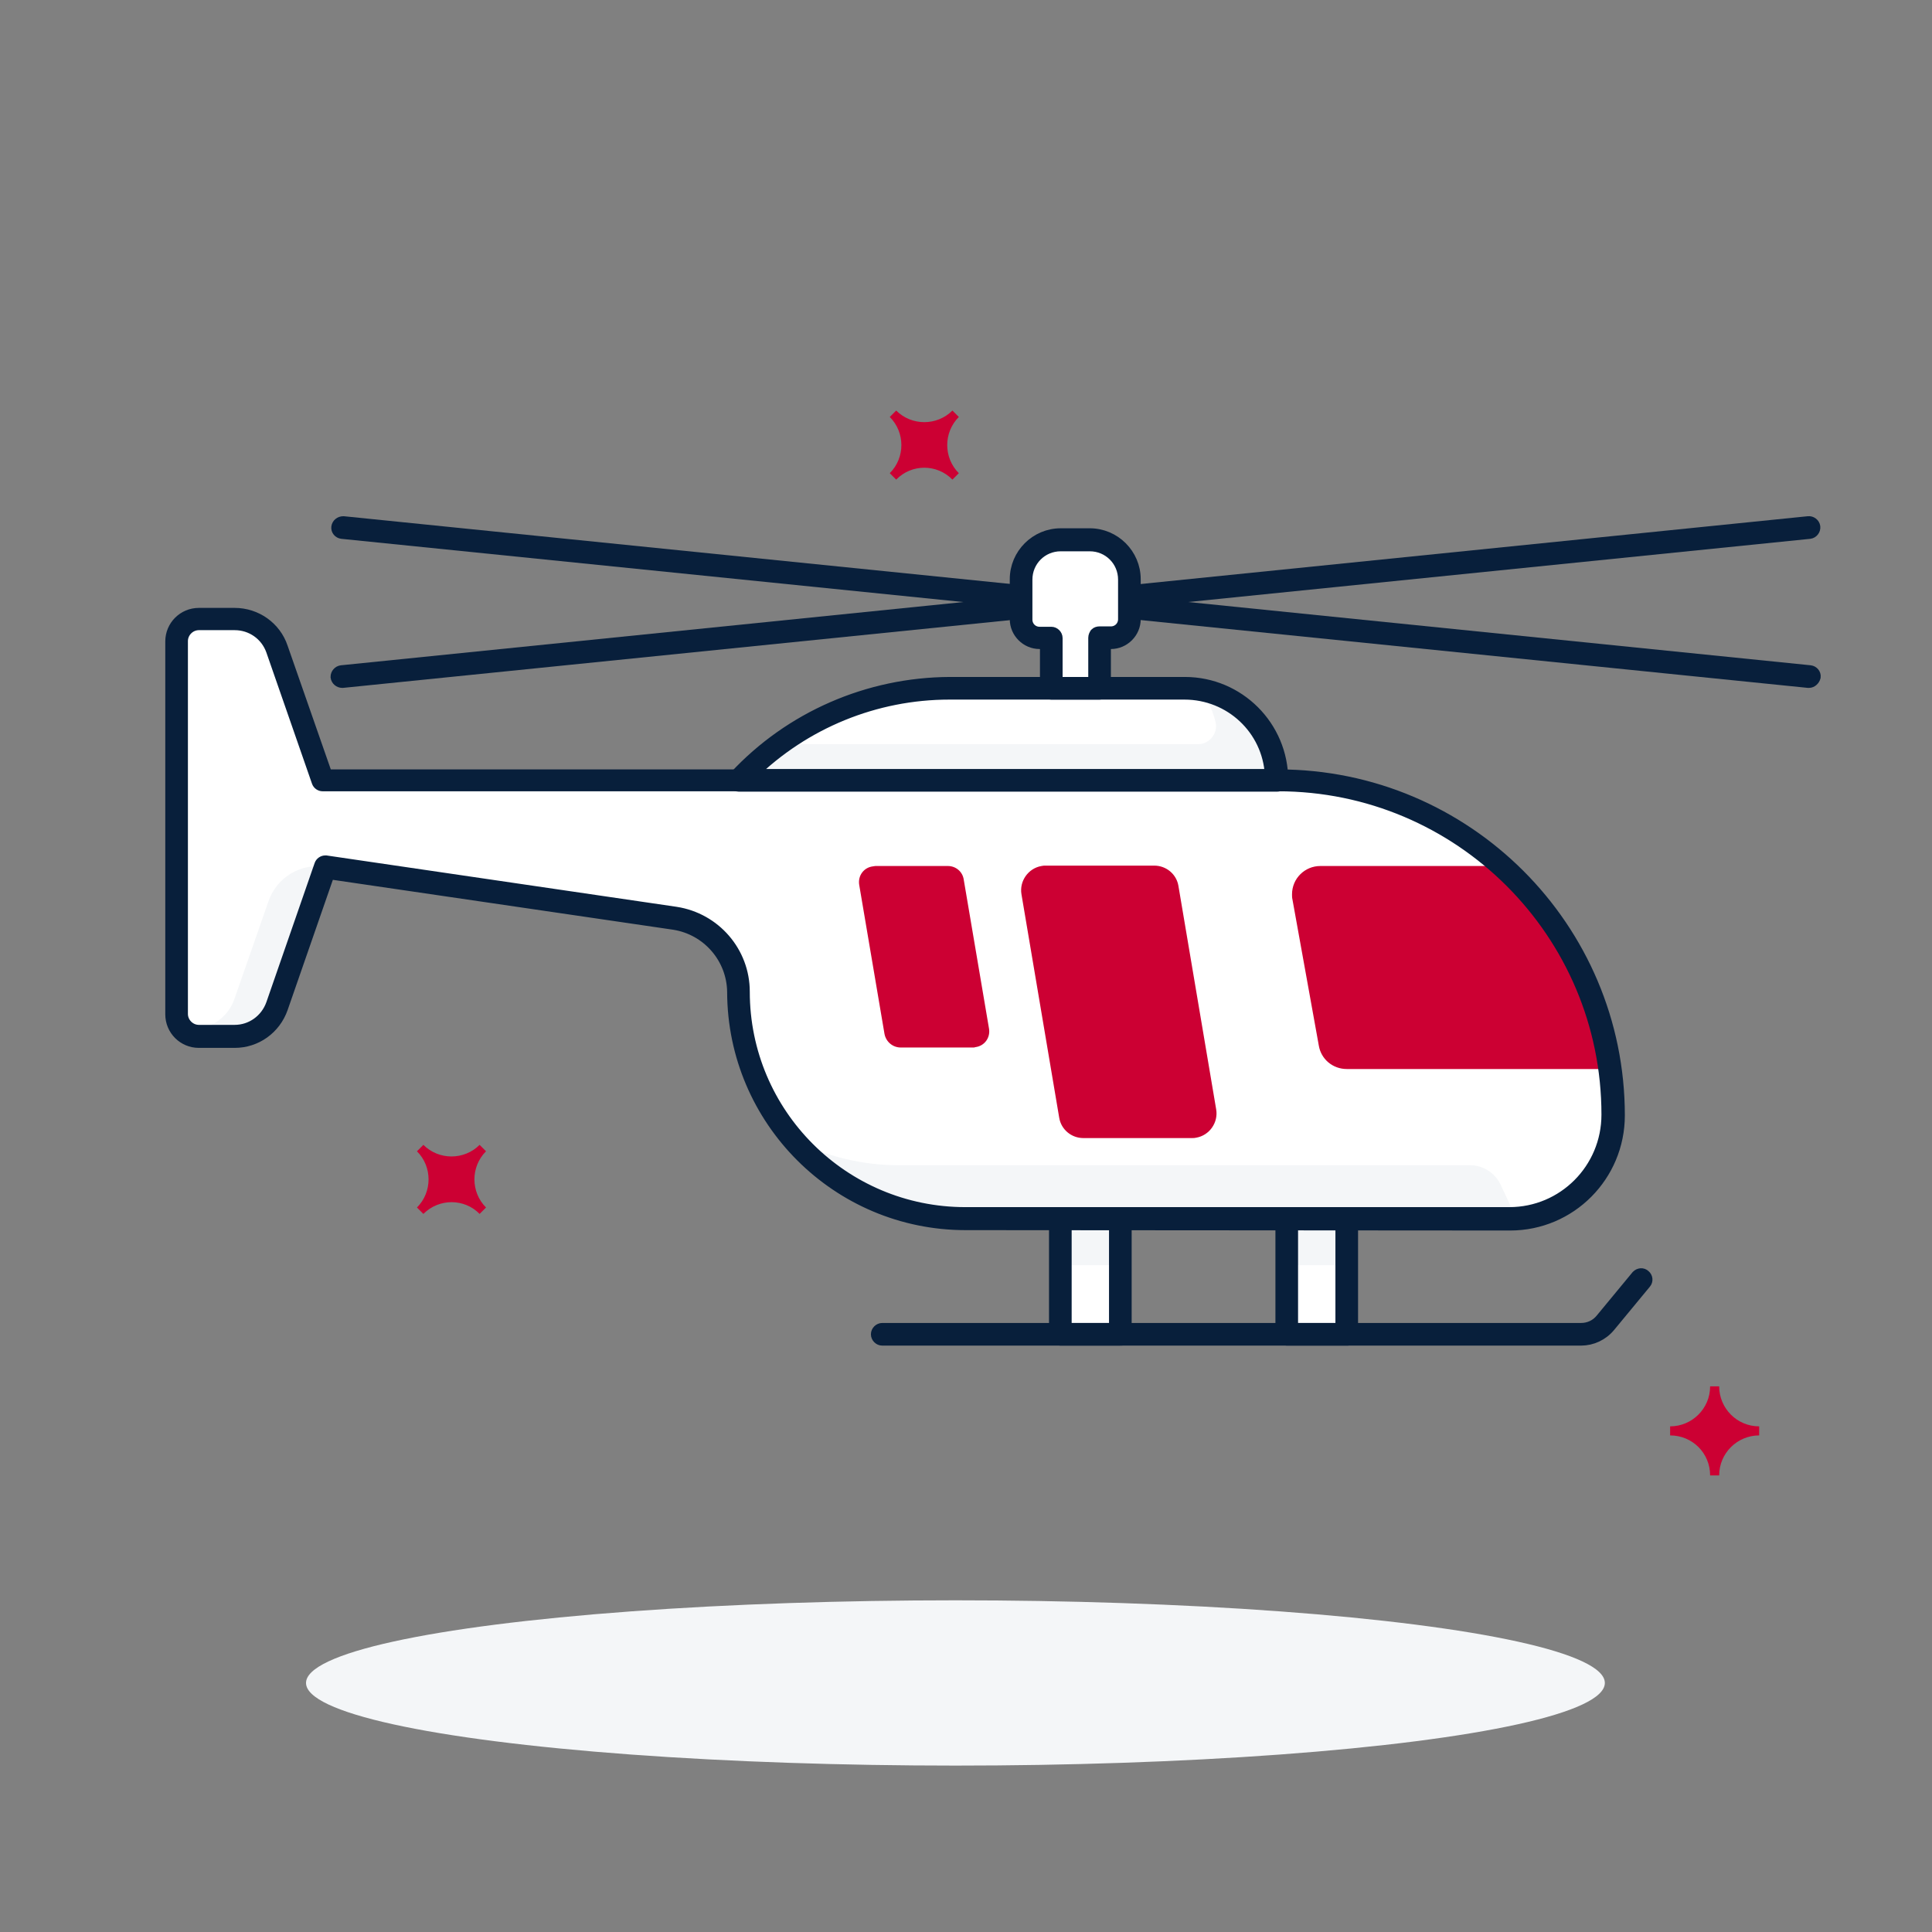 <?xml version="1.0" encoding="utf-8"?>
<!-- Generator: Adobe Illustrator 26.5.0, SVG Export Plug-In . SVG Version: 6.00 Build 0)  -->
<svg version="1.0" id="Layer_1" xmlns="http://www.w3.org/2000/svg" xmlns:xlink="http://www.w3.org/1999/xlink" x="0px" y="0px"
	 viewBox="0 0 512 512" style="enable-background:new 0 0 512 512;" xml:space="preserve">
<rect x="0" y="0" width="512" height="512" fill="#808080" stroke="none"/>
<style type="text/css">
	.st0{fill:#FFFFFF;}
	.st1{fill:#F4F6F8;}
	.st2{fill:#081F3B;stroke:#081F3B;stroke-width:3;stroke-miterlimit:10;}
	.st3{fill:#CC0033;}
</style>
<rect x="341" y="323" class="st0" width="15.9" height="30.7"/>
<rect x="281" y="323" class="st0" width="15.9" height="30.7"/>
<rect x="341" y="323" class="st1" width="15.9" height="12.3"/>
<rect x="281" y="323" class="st1" width="15.9" height="12.3"/>
<path class="st0" d="M338.3,206.8H195.8c14.4-15.6,34.7-24.4,55.9-24.4h62.3C327.4,182.4,338.3,193.3,338.3,206.8
	C338.3,206.8,338.3,206.8,338.3,206.8L338.3,206.8z"/>
<path class="st0" d="M101.4,232l77.4,11.3c9.7,1.4,16.9,9.7,16.9,19.5l0,0c0,33.2,26.9,60.1,60.2,60.1h144.2
	c15.2,0,27.4-12.3,27.4-27.5l0,0c0-49-39.7-88.8-88.8-88.8c0,0,0,0,0,0H85.5l-12.1-34.9c-1.6-4.8-6.1-8-11.2-8h-9.5
	c-3.3,0-5.9,2.6-5.9,5.9c0,0,0,0,0,0v98.8c0,3.3,2.7,5.9,5.9,5.9c0,0,0,0,0,0h9.5c5.1,0,9.6-3.2,11.2-8l12.8-36.9L101.4,232z"/>
<path class="st2" d="M479.4,180.8h-0.2L90.6,141.3c-0.8-0.1-1.4-0.8-1.3-1.6c0.1-0.8,0.8-1.4,1.7-1.4l388.7,39.5
	c0.8,0.1,1.4,0.8,1.3,1.6C480.8,180.2,480.1,180.8,479.4,180.8z"/>
<path class="st2" d="M90.7,180.8c-0.8,0-1.5-0.6-1.6-1.4c0-0.8,0.6-1.5,1.4-1.6l388.7-39.5c0.8-0.1,1.6,0.5,1.7,1.3
	s-0.5,1.6-1.3,1.7L90.8,180.8H90.7z"/>
<path class="st0" d="M288.9,143h-7.7c-5.8,0-10.5,4.7-10.5,10.5c0,0,0,0,0,0v10.6c0,2.7,2.2,4.9,4.9,4.9h3.1v13.4h12.8V169h3
	c2.7,0,4.9-2.2,4.9-4.9v0v-10.5C299.4,147.7,294.7,143,288.9,143C288.9,143,288.9,143,288.9,143z"/>
<path class="st1" d="M397.7,314c-1.5-3.2-4.7-5.2-8.1-5.2H238.2c-9.7,0-19.3-2.3-27.9-6.8c11.4,13.3,28.1,21,45.6,21h146L397.7,314z
	"/>
<path class="st1" d="M86.2,229.7c-6.5-1-12.8,2.8-15,9l-9.1,26.1c-1.4,4-4.8,6.9-8.9,7.7v2h9c5.1,0,9.6-3.2,11.2-8L86.2,229.7
	L86.2,229.7z"/>
<path class="st3" d="M315.9,301.6h-28.8c-3.2,0-5.9-2.3-6.4-5.4l-10-59.2c-0.6-3.5,1.8-6.9,5.3-7.5c0.4-0.1,0.7-0.1,1.1-0.1h28.8
	c3.2,0,5.9,2.3,6.4,5.4l10,59.2c0.6,3.5-1.8,6.9-5.3,7.5C316.6,301.6,316.3,301.6,315.9,301.6z"/>
<path class="st3" d="M257.9,277.6h-19.2c-2.1,0-3.9-1.5-4.3-3.6l-6.7-39.5c-0.4-2.4,1.2-4.6,3.6-4.9c0.2,0,0.4-0.1,0.7-0.1h19.2
	c2.1,0,3.9,1.5,4.2,3.6l6.7,39.5c0.4,2.4-1.2,4.6-3.6,4.9C258.3,277.6,258.1,277.6,257.9,277.6z"/>
<path class="st3" d="M398.1,229.5h-48.2c-4.1,0-7.5,3.3-7.5,7.5c0,0.4,0,0.9,0.1,1.3l7,38.8c0.6,3.6,3.7,6.2,7.4,6.2h69.9
	C423.9,262.5,413.7,243.4,398.1,229.5z"/>
<path class="st1" d="M318.1,182.7c1.9,2.5,3.2,5.4,4,8.5c0.7,2.6-0.9,5.2-3.5,5.9c-0.4,0.1-0.8,0.1-1.2,0.1H206.5
	c-3.9,2.8-7.5,6-10.7,9.6h142.6C338.3,194.9,329.8,184.7,318.1,182.7z"/>
<path class="st2" d="M195.8,208.3c-0.8,0-1.5-0.7-1.5-1.5c0-0.4,0.1-0.7,0.4-1c14.7-15.8,35.4-24.8,57-24.9h62.3
	c14.3,0,25.9,11.6,25.9,25.9c0,0.4-0.2,0.8-0.4,1.1c-0.3,0.3-0.7,0.4-1.1,0.4L195.8,208.3z M313.9,183.9h-62.3
	c-19.6,0-38.4,7.7-52.4,21.4h137.5C336,193.2,326,183.9,313.9,183.9z"/>
<path class="st2" d="M356.8,355.1H341c-0.8,0-1.5-0.7-1.5-1.5V323c0-0.8,0.7-1.5,1.5-1.5h15.9c0.4,0,0.8,0.2,1.1,0.4
	c0.3,0.3,0.4,0.7,0.4,1.1v30.7C358.4,354.5,357.7,355.2,356.8,355.1L356.8,355.1z M342.5,352.1h12.9v-27.7h-12.9V352.1z"/>
<path class="st2" d="M296.9,355.1H281c-0.8,0-1.5-0.7-1.5-1.5V323c0-0.4,0.2-0.8,0.4-1.1c0.3-0.3,0.7-0.4,1.1-0.4h15.9
	c0.8,0,1.5,0.7,1.5,1.5v30.7C298.4,354.5,297.7,355.2,296.9,355.1L296.9,355.1z M282.5,352.1h12.9v-27.7h-12.9V352.1z"/>
<path class="st2" d="M233.8,355.1c-0.8,0-1.5-0.7-1.5-1.5s0.7-1.5,1.5-1.5l0,0H419c2.1,0,4-0.9,5.3-2.5l9.5-11.5
	c0.6-0.6,1.5-0.7,2.1-0.1c0.6,0.5,0.7,1.4,0.2,2l-9.5,11.5c-1.9,2.3-4.7,3.6-7.6,3.6H233.8z"/>
<path class="st2" d="M255.9,324.5c-34,0-61.6-27.6-61.7-61.6c-0.1-9-6.7-16.6-15.6-18l-91.4-13.4l-12.4,35.7c-1.9,5.4-6.9,9-12.6,9
	h-9.5c-4.1,0-7.4-3.3-7.4-7.4v-98.8c0-4.1,3.3-7.4,7.4-7.4h9.5c5.7,0,10.8,3.6,12.6,9l11.8,33.8h252.2c49.8,0,90.3,40.4,90.3,90.2
	c0,0,0,0,0,0c0,16-12.9,29-28.9,29L255.9,324.5z M86.2,228.2h0.2l92.7,13.6c10.4,1.6,18.1,10.5,18.1,21c0,32.4,26.3,58.6,58.6,58.6
	h144.2c14.3,0,25.9-11.6,25.9-26c0,0,0,0,0,0c0-48.2-39.1-87.2-87.2-87.2c0,0,0,0,0,0H85.5c-0.6,0-1.2-0.4-1.4-1L72,172.4
	c-1.5-4.2-5.4-6.9-9.8-6.9h-9.5c-2.4,0-4.4,2-4.4,4.4v98.8c0,2.4,2,4.4,4.4,4.4h9.5c4.4,0,8.3-2.8,9.8-7l12.8-36.9
	C85,228.6,85.6,228.2,86.2,228.2z"/>
<path class="st2" d="M291.4,183.9h-12.8c-0.8,0-1.5-0.7-1.5-1.5v-11.9h-1.6c-3.5,0-6.4-2.9-6.4-6.4v-10.6c0-6.6,5.4-12,12-12h7.7
	c6.6,0,12,5.4,12,12v10.6c0,3.5-2.9,6.4-6.4,6.4h-1.5v11.9c0,0.4-0.2,0.8-0.4,1.1C292.2,183.7,291.8,183.9,291.4,183.9z
	 M280.1,180.9h9.8V169c0-0.4,0.2-0.8,0.4-1.1c0.3-0.3,0.7-0.4,1.1-0.4h3c1.9,0,3.4-1.5,3.4-3.4c0,0,0,0,0,0v-10.5c0-5-4-9-9-9h-7.7
	c-5,0-9,4-9,9v10.6c0,1.9,1.5,3.4,3.4,3.4h3.1c0.8,0,1.5,0.7,1.5,1.5L280.1,180.9z"/>
<ellipse class="st1" cx="253.2" cy="446" rx="172.1" ry="21.9"/>
<path class="st3" d="M237.5,127.1l-1.7-1.7c4.1-4.1,4.1-10.8,0-14.9l1.7-1.7c4.1,4.1,10.8,4.1,14.9,0l1.7,1.7
	c-4.1,4.1-4.1,10.8,0,14.9l-1.7,1.7C248.3,122.9,241.6,122.9,237.5,127.1z"/>
<path class="st3" d="M112.2,321.7l-1.7-1.7c4.1-4.1,4.1-10.8,0-14.9c0,0,0,0,0,0l1.7-1.7c4.1,4.1,10.8,4.1,14.9,0l1.7,1.7
	c-4.1,4.1-4.1,10.8,0,14.9c0,0,0,0,0,0l-1.7,1.7C123.1,317.6,116.4,317.5,112.2,321.7C112.2,321.7,112.2,321.7,112.2,321.7z"/>
<path class="st3" d="M442.6,380.4V378c5.8,0,10.6-4.7,10.6-10.6h2.4c0,5.8,4.7,10.6,10.6,10.6v2.4c-5.8,0-10.6,4.7-10.6,10.6h-2.4
	C453.2,385.1,448.5,380.4,442.6,380.4C442.7,380.4,442.6,380.4,442.6,380.4z"/>
</svg>
